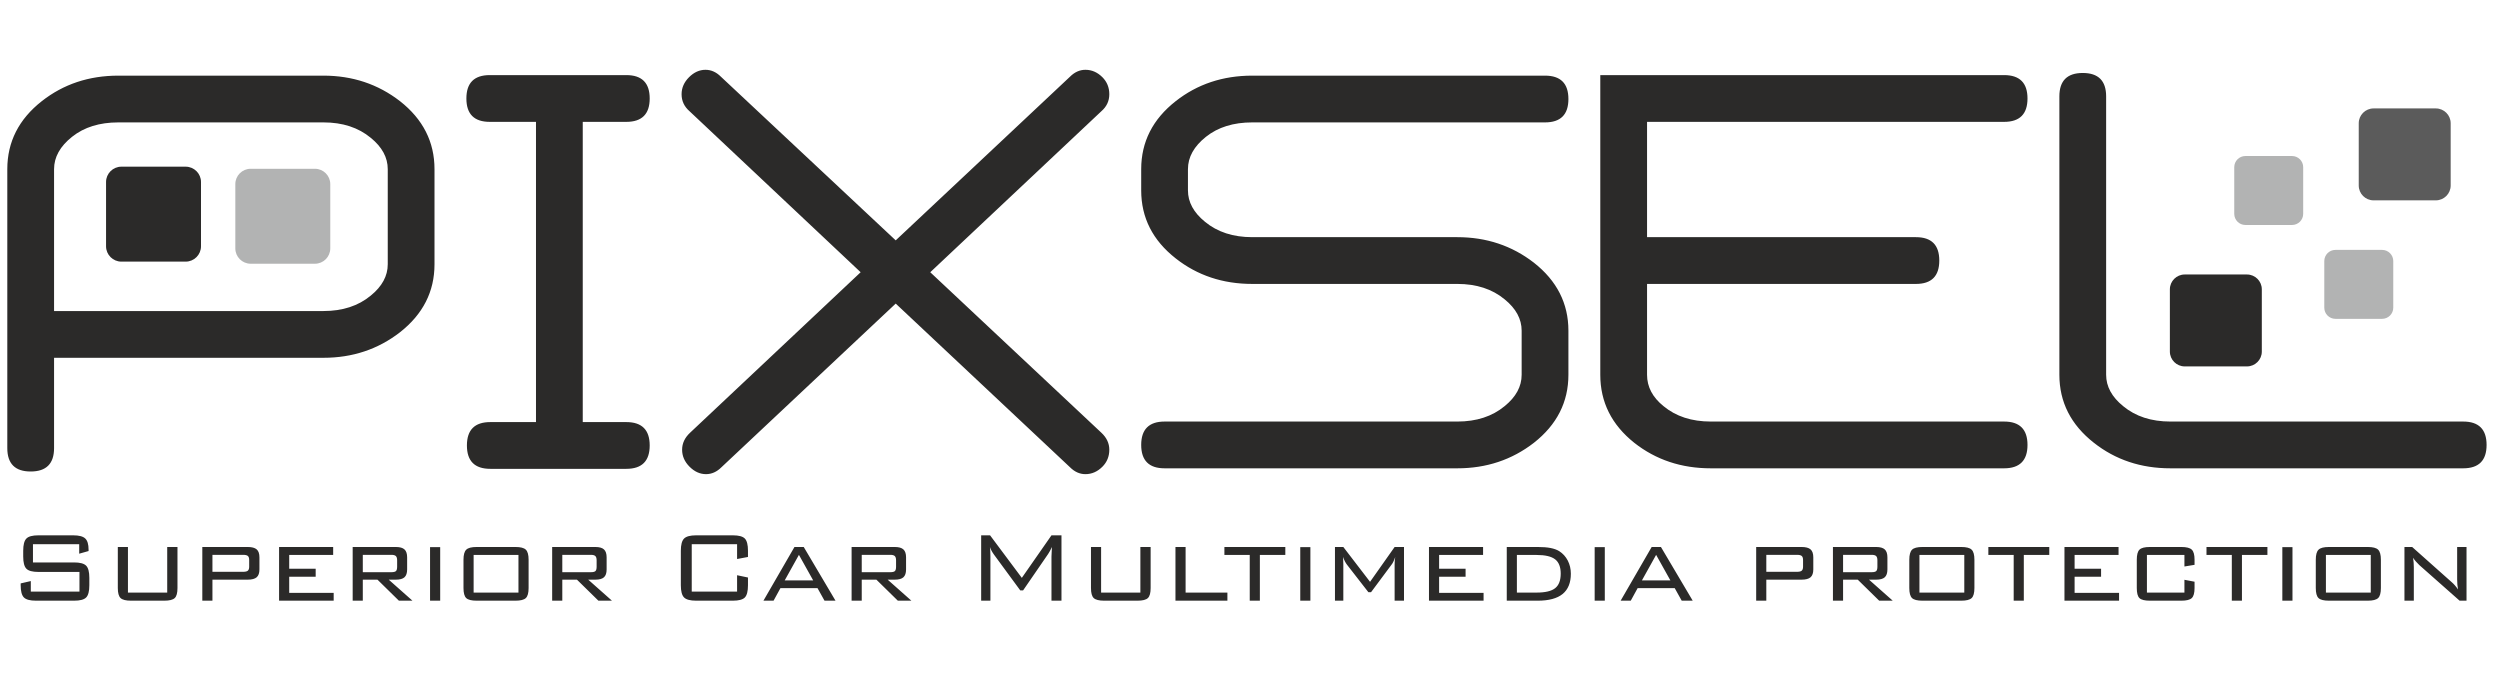<svg width="200" height="54" viewBox="0 0 200 54" fill="none" xmlns="http://www.w3.org/2000/svg">
<path d="M34.76 21.142C34.76 23.324 33.84 25.137 31.997 26.583C30.24 27.943 28.2 28.623 25.877 28.623H4.325V35.85C4.325 37.096 3.701 37.72 2.454 37.72C1.207 37.72 0.584 37.096 0.584 35.85V13.533C0.584 11.351 1.505 9.537 3.346 8.091C5.076 6.731 7.116 6.051 9.468 6.051H25.877C28.2 6.051 30.24 6.731 31.997 8.091C33.84 9.537 34.76 11.351 34.76 13.533V21.142ZM31.02 13.533C31.02 12.598 30.566 11.761 29.66 11.025C28.668 10.203 27.407 9.792 25.877 9.792H9.468C7.966 9.792 6.734 10.174 5.77 10.94C4.806 11.705 4.325 12.569 4.325 13.533V24.883H25.877C27.407 24.883 28.668 24.471 29.66 23.649C30.566 22.913 31.02 22.077 31.02 21.142V13.533ZM39.224 37.507C37.976 37.507 37.353 36.884 37.353 35.637C37.353 34.39 37.976 33.767 39.224 33.767H42.879V9.749H39.181C37.934 9.749 37.311 9.126 37.311 7.879C37.311 6.632 37.934 6.008 39.181 6.008H50.105C51.353 6.008 51.976 6.632 51.976 7.879C51.976 9.126 51.353 9.749 50.105 9.749H46.62V33.767H50.105C51.353 33.767 51.976 34.39 51.976 35.637C51.976 36.884 51.353 37.507 50.105 37.507H39.224ZM74.42 21.779L88.108 34.617C88.533 35.013 88.745 35.467 88.745 35.977C88.745 36.515 88.561 36.969 88.193 37.337C87.796 37.734 87.343 37.932 86.833 37.932C86.379 37.932 85.968 37.748 85.6 37.38L71.657 24.287L57.715 37.38C57.346 37.748 56.935 37.932 56.482 37.932C56 37.932 55.561 37.734 55.164 37.337C54.768 36.941 54.569 36.487 54.569 35.977C54.569 35.467 54.782 35.013 55.207 34.617L68.852 21.779L55.164 8.899C54.739 8.531 54.527 8.077 54.527 7.539C54.527 7.029 54.725 6.575 55.122 6.178C55.518 5.782 55.958 5.584 56.44 5.584C56.893 5.584 57.304 5.768 57.672 6.136L71.657 19.229L85.6 6.136C85.968 5.768 86.379 5.584 86.833 5.584C87.343 5.584 87.796 5.782 88.193 6.178C88.561 6.547 88.745 7.001 88.745 7.539C88.745 8.077 88.533 8.531 88.108 8.899L74.42 21.779ZM125.473 29.983C125.473 32.166 124.551 33.979 122.71 35.425C120.953 36.785 118.912 37.465 116.588 37.465H93.167C91.92 37.465 91.296 36.841 91.296 35.594C91.296 34.348 91.92 33.724 93.167 33.724H116.588C118.118 33.724 119.379 33.313 120.372 32.491C121.279 31.755 121.732 30.919 121.732 29.983V26.455C121.732 25.52 121.279 24.683 120.372 23.947C119.379 23.125 118.118 22.714 116.588 22.714H100.18C97.828 22.714 95.788 22.034 94.059 20.674C92.216 19.229 91.296 17.415 91.296 15.233V13.533C91.296 11.351 92.216 9.537 94.059 8.091C95.788 6.731 97.828 6.051 100.18 6.051H123.602C124.849 6.051 125.473 6.674 125.473 7.922C125.473 9.168 124.849 9.792 123.602 9.792H100.18C98.678 9.792 97.446 10.174 96.482 10.94C95.518 11.705 95.036 12.569 95.036 13.533V15.233C95.036 16.168 95.49 17.004 96.397 17.741C97.389 18.563 98.65 18.973 100.18 18.973H116.588C118.912 18.973 120.953 19.654 122.71 21.014C124.551 22.459 125.473 24.273 125.473 26.455V29.983ZM136.865 37.465C134.513 37.465 132.472 36.785 130.743 35.425C128.929 33.979 128.023 32.166 128.023 29.983V6.008H160.33C161.576 6.008 162.2 6.632 162.2 7.879C162.2 9.126 161.576 9.749 160.33 9.749H131.764V18.973H153.273C154.52 18.973 155.143 19.597 155.143 20.844C155.143 22.091 154.52 22.714 153.273 22.714H131.764V29.983C131.764 30.947 132.203 31.783 133.081 32.491C134.073 33.313 135.335 33.724 136.865 33.724H160.33C161.576 33.724 162.2 34.348 162.2 35.594C162.2 36.841 161.576 37.465 160.33 37.465H136.865ZM173.633 37.465C171.281 37.465 169.241 36.785 167.513 35.425C165.67 33.979 164.75 32.166 164.75 29.983V7.709C164.75 6.462 165.374 5.838 166.62 5.838C167.867 5.838 168.491 6.462 168.491 7.709V29.983C168.491 30.919 168.945 31.755 169.852 32.491C170.843 33.313 172.103 33.724 173.633 33.724H197.056C198.303 33.724 198.927 34.348 198.927 35.594C198.927 36.841 198.303 37.465 197.056 37.465H173.633Z" fill="#2B2A29"/>
<path fill-rule="evenodd" clip-rule="evenodd" d="M174.777 21.959H179.757C180.411 21.959 180.945 22.492 180.945 23.145V28.127C180.945 28.78 180.411 29.313 179.757 29.313H174.777C174.125 29.313 173.59 28.78 173.59 28.127V23.145C173.59 22.492 174.125 21.959 174.777 21.959Z" fill="#2B2A29"/>
<path fill-rule="evenodd" clip-rule="evenodd" d="M189.885 8.674H194.866C195.52 8.674 196.054 9.208 196.054 9.86V14.841C196.054 15.494 195.52 16.028 194.866 16.028H189.885C189.232 16.028 188.699 15.494 188.699 14.841V9.86C188.699 9.208 189.232 8.674 189.885 8.674Z" fill="#5B5B5B"/>
<path fill-rule="evenodd" clip-rule="evenodd" d="M186.833 19.992H190.571C191.059 19.992 191.461 20.392 191.461 20.882V24.618C191.461 25.107 191.059 25.507 190.571 25.507H186.833C186.344 25.507 185.943 25.107 185.943 24.618V20.882C185.943 20.392 186.344 19.992 186.833 19.992Z" fill="#B2B3B3"/>
<path fill-rule="evenodd" clip-rule="evenodd" d="M179.629 12.482H183.366C183.855 12.482 184.255 12.883 184.255 13.373V17.109C184.255 17.598 183.855 17.998 183.366 17.998H179.629C179.14 17.998 178.74 17.598 178.74 17.109V13.373C178.74 12.883 179.14 12.482 179.629 12.482Z" fill="#B2B3B3"/>
<path fill-rule="evenodd" clip-rule="evenodd" d="M14.854 13.334H9.709C9.036 13.334 8.484 13.886 8.484 14.559V19.705C8.484 20.379 9.036 20.93 9.709 20.93H14.854C15.528 20.93 16.08 20.379 16.08 19.705V14.559C16.08 13.886 15.528 13.334 14.854 13.334Z" fill="#2B2A29"/>
<path fill-rule="evenodd" clip-rule="evenodd" d="M25.197 13.502H20.052C19.377 13.502 18.826 14.054 18.826 14.727V19.872C18.826 20.547 19.377 21.098 20.052 21.098H25.197C25.87 21.098 26.422 20.547 26.422 19.872V14.727C26.422 14.054 25.87 13.502 25.197 13.502Z" fill="#B2B3B3"/>
<path d="M6.336 43.536H2.637V44.995H5.931C6.397 44.995 6.716 45.081 6.889 45.252C7.061 45.424 7.147 45.75 7.147 46.228V46.816C7.147 47.299 7.062 47.627 6.893 47.797C6.725 47.969 6.404 48.055 5.931 48.055H2.879C2.406 48.055 2.083 47.969 1.911 47.795C1.74 47.621 1.654 47.295 1.654 46.816V46.672L2.465 46.485V47.326H6.357V45.755H3.073C2.598 45.755 2.278 45.669 2.109 45.495C1.941 45.322 1.857 44.997 1.857 44.517V44.063C1.857 43.585 1.941 43.259 2.109 43.087C2.278 42.912 2.598 42.826 3.073 42.826H5.857C6.323 42.826 6.643 42.911 6.821 43.081C6.998 43.25 7.086 43.547 7.086 43.973V44.083L6.336 44.296V43.536ZM10.236 43.759V47.407H13.377V43.759H14.198V47.04C14.198 47.437 14.126 47.704 13.979 47.844C13.832 47.984 13.553 48.055 13.144 48.055H10.479C10.07 48.055 9.792 47.984 9.645 47.843C9.498 47.701 9.425 47.434 9.425 47.04V43.759H10.236ZM19.448 44.387H16.995V45.745H19.448C19.63 45.745 19.757 45.715 19.828 45.654C19.899 45.593 19.934 45.486 19.934 45.338V44.794C19.934 44.645 19.899 44.539 19.829 44.478C19.76 44.417 19.633 44.387 19.448 44.387ZM16.185 48.055V43.759H19.816C20.149 43.759 20.388 43.823 20.535 43.951C20.682 44.08 20.755 44.292 20.755 44.59V45.553C20.755 45.841 20.682 46.052 20.535 46.181C20.388 46.309 20.149 46.373 19.816 46.373H16.995V48.055H16.185ZM22.326 48.055V43.759H26.653V44.397H23.137V45.501H25.254V46.14H23.137V47.427H26.694V48.055H22.326ZM31.311 44.387H29.024V45.775H31.311C31.492 45.775 31.613 45.745 31.676 45.686C31.738 45.627 31.771 45.51 31.771 45.339V44.823C31.771 44.664 31.737 44.553 31.671 44.487C31.605 44.421 31.485 44.387 31.311 44.387ZM28.214 48.055V43.759H31.668C31.989 43.759 32.22 43.825 32.36 43.955C32.5 44.084 32.571 44.296 32.571 44.59V45.553C32.571 45.843 32.5 46.052 32.36 46.181C32.22 46.309 31.989 46.373 31.668 46.373H31.099L32.997 48.055H31.912L30.198 46.373H29.024V48.055H28.214ZM35.215 48.055H34.404V43.769H35.215V48.055ZM37.89 47.407H41.477V44.397H37.89V47.407ZM37.079 44.779C37.079 44.385 37.153 44.117 37.302 43.973C37.451 43.829 37.726 43.759 38.133 43.759H41.234C41.641 43.759 41.916 43.829 42.065 43.973C42.214 44.117 42.288 44.385 42.288 44.779V47.04C42.288 47.434 42.215 47.701 42.068 47.843C41.922 47.984 41.643 48.055 41.234 48.055H38.133C37.721 48.055 37.442 47.984 37.297 47.844C37.152 47.704 37.079 47.437 37.079 47.04V44.779ZM47.27 44.387H44.984V45.775H47.27C47.451 45.775 47.573 45.745 47.635 45.686C47.698 45.627 47.73 45.51 47.73 45.339V44.823C47.73 44.664 47.696 44.553 47.63 44.487C47.564 44.421 47.444 44.387 47.27 44.387ZM44.173 48.055V43.759H47.627C47.948 43.759 48.179 43.825 48.319 43.955C48.46 44.084 48.53 44.296 48.53 44.59V45.553C48.53 45.843 48.46 46.052 48.319 46.181C48.179 46.309 47.948 46.373 47.627 46.373H47.058L48.956 48.055H47.872L46.157 46.373H44.984V48.055H44.173ZM58.967 43.536H55.339V47.326H58.967V46.018L59.838 46.201V46.817C59.838 47.299 59.754 47.627 59.587 47.799C59.419 47.969 59.099 48.055 58.626 48.055H55.695C55.221 48.055 54.896 47.969 54.724 47.795C54.553 47.623 54.467 47.297 54.467 46.817V44.061C54.467 43.585 54.553 43.259 54.724 43.087C54.896 42.912 55.221 42.826 55.695 42.826H58.626C59.099 42.826 59.419 42.912 59.587 43.083C59.754 43.255 59.838 43.581 59.838 44.061V44.557L58.967 44.721V43.536ZM61.075 48.055L63.557 43.759H64.299L66.841 48.055H65.961L65.402 47.052H62.434L61.885 48.055H61.075ZM62.775 46.434H65.056L63.914 44.389L62.775 46.434ZM71.225 44.387H68.939V45.775H71.225C71.406 45.775 71.528 45.745 71.59 45.686C71.653 45.627 71.685 45.51 71.685 45.339V44.823C71.685 44.664 71.651 44.553 71.585 44.487C71.519 44.421 71.399 44.387 71.225 44.387ZM68.128 48.055V43.759H71.582C71.903 43.759 72.134 43.825 72.274 43.955C72.415 44.084 72.485 44.296 72.485 44.59V45.553C72.485 45.843 72.415 46.052 72.274 46.181C72.134 46.309 71.903 46.373 71.582 46.373H71.013L72.911 48.055H71.827L70.112 46.373H68.939V48.055H68.128ZM79.194 43.762C79.206 43.863 79.216 43.971 79.223 44.083C79.23 44.194 79.233 44.343 79.233 44.529V48.055H78.493V42.826H79.206L81.746 46.229L84.118 42.826H84.918V48.055H84.118V44.529C84.118 44.482 84.123 44.365 84.134 44.179C84.146 43.993 84.155 43.853 84.156 43.762C84.091 43.897 84.033 44.011 83.981 44.103C83.93 44.194 83.884 44.269 83.846 44.326L81.846 47.234H81.623L79.545 44.404C79.542 44.401 79.534 44.39 79.52 44.37C79.368 44.162 79.26 43.959 79.194 43.762ZM88.088 43.759V47.407H91.23V43.759H92.051V47.04C92.051 47.437 91.978 47.704 91.831 47.844C91.684 47.984 91.406 48.055 90.997 48.055H88.332C87.923 48.055 87.644 47.984 87.497 47.843C87.35 47.701 87.278 47.434 87.278 47.04V43.759H88.088ZM94.037 48.055V43.759H94.848V47.407H98.192V48.055H94.037ZM100.789 44.397V48.055H99.979V44.397H97.952V43.759H102.826V44.397H100.789ZM104.831 48.055H104.021V43.769H104.831V48.055ZM107.446 44.556C107.446 44.618 107.449 44.705 107.456 44.813C107.463 44.992 107.466 45.105 107.466 45.154V48.055H106.797V43.759H107.466L109.604 46.546L111.57 43.759H112.32V48.055H111.57V45.154C111.57 45.049 111.574 44.946 111.582 44.848C111.591 44.748 111.604 44.652 111.619 44.561C111.574 44.696 111.526 44.816 111.476 44.919C111.427 45.024 111.381 45.101 111.337 45.154L109.684 47.376H109.471L107.758 45.174C107.699 45.098 107.643 45.008 107.59 44.907C107.537 44.804 107.49 44.687 107.446 44.556ZM114.318 48.055V43.759H118.646V44.397H115.129V45.501H117.247V46.14H115.129V47.427H118.686V48.055H114.318ZM122.924 44.397H121.351V47.407H122.924C123.623 47.407 124.12 47.288 124.415 47.052C124.711 46.817 124.857 46.429 124.857 45.887C124.857 45.359 124.709 44.978 124.41 44.746C124.111 44.514 123.616 44.397 122.924 44.397ZM123.013 43.759C123.422 43.759 123.765 43.786 124.043 43.84C124.322 43.895 124.552 43.978 124.734 44.09C125.026 44.275 125.256 44.527 125.422 44.845C125.585 45.164 125.668 45.514 125.668 45.897C125.668 46.62 125.449 47.16 125.011 47.518C124.572 47.877 123.906 48.055 123.013 48.055H120.541V43.759H123.013ZM128.384 48.055H127.573V43.769H128.384V48.055ZM129.651 48.055L132.134 43.759H132.875L135.417 48.055H134.537L133.978 47.052H131.01L130.461 48.055H129.651ZM131.352 46.434H133.632L132.49 44.389L131.352 46.434ZM143.757 44.387H141.305V45.745H143.757C143.94 45.745 144.066 45.715 144.137 45.654C144.208 45.593 144.244 45.486 144.244 45.338V44.794C144.244 44.645 144.208 44.539 144.139 44.478C144.07 44.417 143.943 44.387 143.757 44.387ZM140.494 48.055V43.759H144.125C144.458 43.759 144.698 43.823 144.845 43.951C144.992 44.08 145.064 44.292 145.064 44.59V45.553C145.064 45.841 144.992 46.052 144.845 46.181C144.698 46.309 144.458 46.373 144.125 46.373H141.305V48.055H140.494ZM149.733 44.387H147.446V45.775H149.733C149.914 45.775 150.035 45.745 150.097 45.686C150.16 45.627 150.192 45.51 150.192 45.339V44.823C150.192 44.664 150.158 44.553 150.093 44.487C150.027 44.421 149.907 44.387 149.733 44.387ZM146.635 48.055V43.759H150.089C150.41 43.759 150.642 43.825 150.782 43.955C150.922 44.084 150.993 44.296 150.993 44.59V45.553C150.993 45.843 150.922 46.052 150.782 46.181C150.642 46.309 150.41 46.373 150.089 46.373H149.52L151.419 48.055H150.334L148.62 46.373H147.446V48.055H146.635ZM153.555 47.407H157.143V44.397H153.555V47.407ZM152.744 44.779C152.744 44.385 152.819 44.117 152.967 43.973C153.116 43.829 153.391 43.759 153.798 43.759H156.899C157.306 43.759 157.582 43.829 157.73 43.973C157.879 44.117 157.953 44.385 157.953 44.779V47.04C157.953 47.434 157.881 47.701 157.734 47.843C157.587 47.984 157.308 48.055 156.899 48.055H153.798C153.386 48.055 153.107 47.984 152.962 47.844C152.817 47.704 152.744 47.437 152.744 47.04V44.779ZM161.905 44.397V48.055H161.095V44.397H159.068V43.759H163.942V44.397H161.905ZM165.157 48.055V43.759H169.484V44.397H165.968V45.501H168.086V46.14H165.968V47.427H169.525V48.055H165.157ZM174.754 44.397H171.754V47.407H174.754V46.383L175.564 46.537V47.04C175.564 47.434 175.492 47.701 175.345 47.843C175.198 47.984 174.919 48.055 174.51 48.055H171.987C171.579 48.055 171.302 47.986 171.158 47.849C171.014 47.712 170.943 47.444 170.943 47.04V44.779C170.943 44.38 171.016 44.11 171.161 43.97C171.306 43.829 171.582 43.759 171.987 43.759H174.51C174.919 43.759 175.198 43.831 175.345 43.975C175.492 44.118 175.564 44.385 175.564 44.779V45.186L174.754 45.32V44.397ZM179.356 44.397V48.055H178.545V44.397H176.519V43.759H181.393V44.397H179.356ZM183.398 48.055H182.587V43.769H183.398V48.055ZM186.073 47.407H189.661V44.397H186.073V47.407ZM185.263 44.779C185.263 44.385 185.337 44.117 185.486 43.973C185.634 43.829 185.909 43.759 186.317 43.759H189.418C189.825 43.759 190.1 43.829 190.248 43.973C190.397 44.117 190.471 44.385 190.471 44.779V47.04C190.471 47.434 190.399 47.701 190.252 47.843C190.105 47.984 189.826 48.055 189.418 48.055H186.317C185.904 48.055 185.626 47.984 185.481 47.844C185.335 47.704 185.263 47.437 185.263 47.04V44.779ZM193.047 44.62C193.067 44.745 193.081 44.872 193.091 45.002C193.101 45.13 193.106 45.259 193.106 45.387V48.055H192.356V43.759H192.974L196.128 46.566C196.219 46.645 196.307 46.731 196.391 46.828C196.476 46.924 196.558 47.032 196.641 47.155C196.618 47.025 196.601 46.895 196.589 46.763C196.577 46.632 196.572 46.495 196.572 46.353V43.759H197.322V48.055H196.768L193.55 45.21C193.439 45.103 193.343 45.003 193.262 44.909C193.18 44.816 193.11 44.719 193.047 44.62Z" fill="#2B2A29"/>
</svg>
